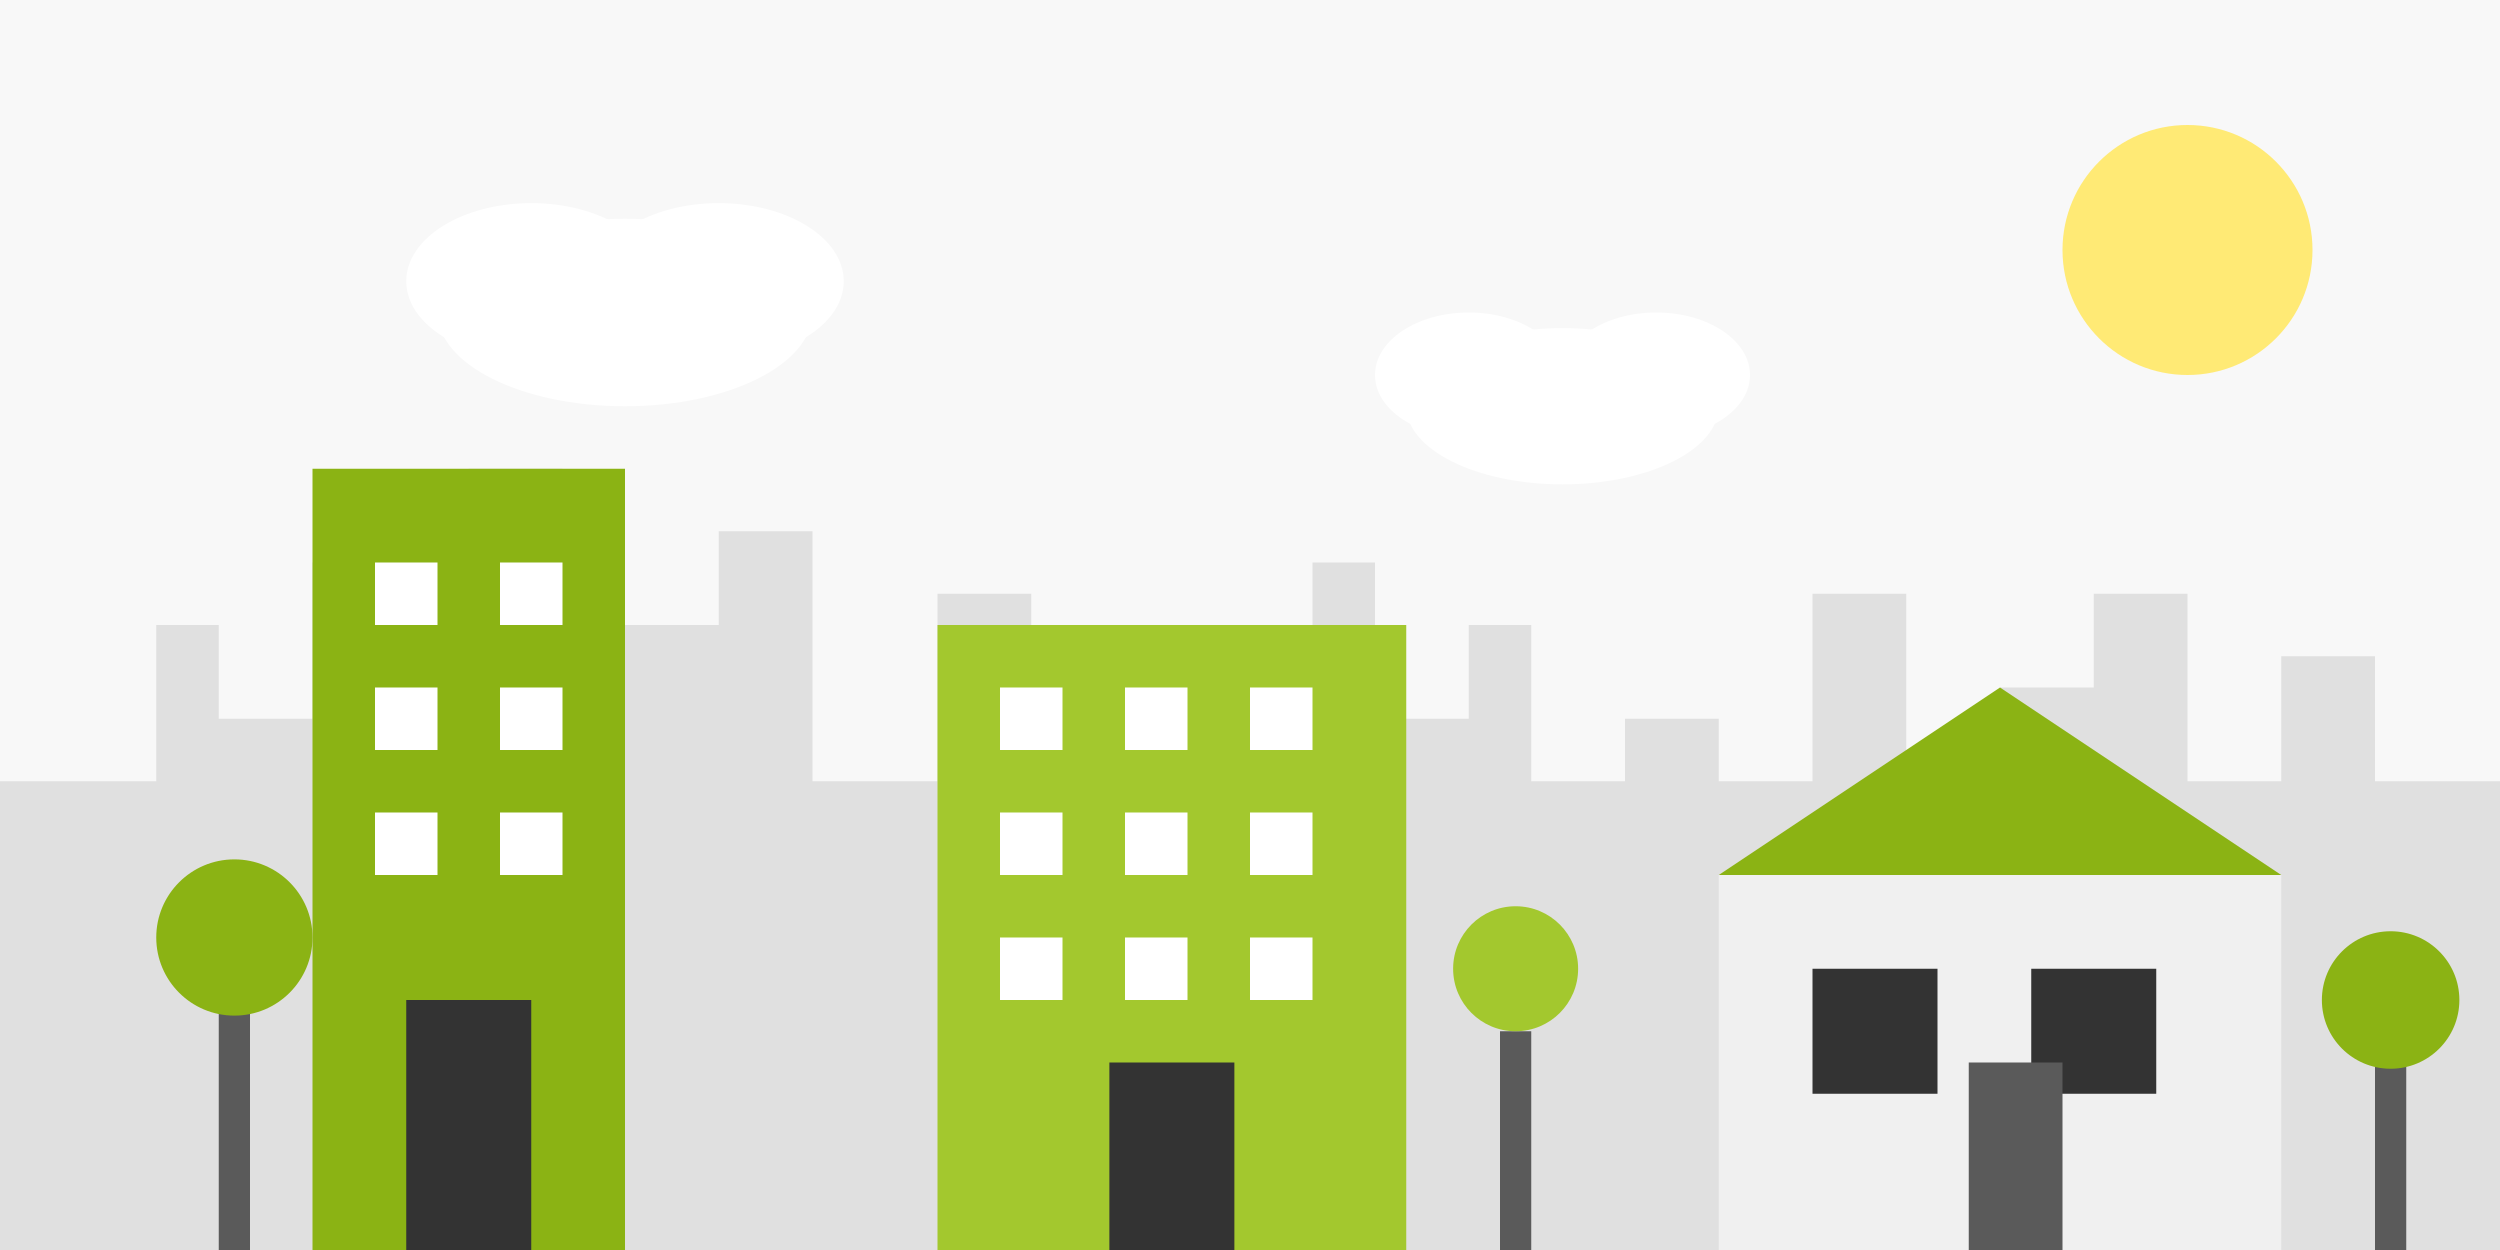 <svg xmlns="http://www.w3.org/2000/svg" viewBox="0 0 800 400" width="800" height="400">
  <!-- Background -->
  <rect width="800" height="400" fill="#f8f8f8" />
  
  <!-- City skyline -->
  <path d="M0 250L50 250L50 200L70 200L70 230L100 230L100 180L120 180L120 250L150 250L150 150L180 150L180 230L200 230L200 200L230 200L230 170L260 170L260 250L300 250L300 190L330 190L330 240L360 240L360 210L390 210L390 250L420 250L420 180L440 180L440 230L470 230L470 200L490 200L490 250L520 250L520 230L550 230L550 250L580 250L580 190L610 190L610 250L640 250L640 220L670 220L670 190L700 190L700 250L730 250L730 210L760 210L760 250L800 250L800 400L0 400Z" fill="#e0e0e0" />
  
  <!-- Foreground buildings -->
  <rect x="100" y="150" width="100" height="250" fill="#8bb314" />
  <rect x="120" y="180" width="20" height="20" fill="white" />
  <rect x="160" y="180" width="20" height="20" fill="white" />
  <rect x="120" y="220" width="20" height="20" fill="white" />
  <rect x="160" y="220" width="20" height="20" fill="white" />
  <rect x="120" y="260" width="20" height="20" fill="white" />
  <rect x="160" y="260" width="20" height="20" fill="white" />
  <rect x="130" y="320" width="40" height="80" fill="#333333" />
  
  <rect x="300" y="200" width="150" height="200" fill="#a3c82e" />
  <rect x="320" y="220" width="20" height="20" fill="white" />
  <rect x="360" y="220" width="20" height="20" fill="white" />
  <rect x="400" y="220" width="20" height="20" fill="white" />
  <rect x="320" y="260" width="20" height="20" fill="white" />
  <rect x="360" y="260" width="20" height="20" fill="white" />
  <rect x="400" y="260" width="20" height="20" fill="white" />
  <rect x="320" y="300" width="20" height="20" fill="white" />
  <rect x="360" y="300" width="20" height="20" fill="white" />
  <rect x="400" y="300" width="20" height="20" fill="white" />
  <rect x="355" y="340" width="40" height="60" fill="#333333" />
  
  <!-- House in foreground -->
  <rect x="550" y="280" width="180" height="120" fill="#f0f0f0" />
  <polygon points="550,280 640,220 730,280" fill="#8bb314" />
  <rect x="580" y="310" width="40" height="40" fill="#333333" />
  <rect x="650" y="310" width="40" height="40" fill="#333333" />
  <rect x="630" y="340" width="30" height="60" fill="#5a5a5a" />
  
  <!-- Trees -->
  <rect x="70" y="320" width="10" height="80" fill="#5a5a5a" />
  <circle cx="75" cy="300" r="25" fill="#8bb314" />
  
  <rect x="480" y="330" width="10" height="70" fill="#5a5a5a" />
  <circle cx="485" cy="310" r="20" fill="#a3c82e" />
  
  <rect x="760" y="340" width="10" height="60" fill="#5a5a5a" />
  <circle cx="765" cy="320" r="22" fill="#8bb314" />
  
  <!-- Sun -->
  <circle cx="700" cy="80" r="40" fill="#ffea75" />
  
  <!-- Cloud -->
  <ellipse cx="200" cy="100" rx="60" ry="30" fill="white" />
  <ellipse cx="230" cy="90" rx="40" ry="25" fill="white" />
  <ellipse cx="170" cy="90" rx="40" ry="25" fill="white" />
  
  <ellipse cx="500" cy="130" rx="50" ry="25" fill="white" />
  <ellipse cx="530" cy="120" rx="30" ry="20" fill="white" />
  <ellipse cx="470" cy="120" rx="30" ry="20" fill="white" />
</svg>
